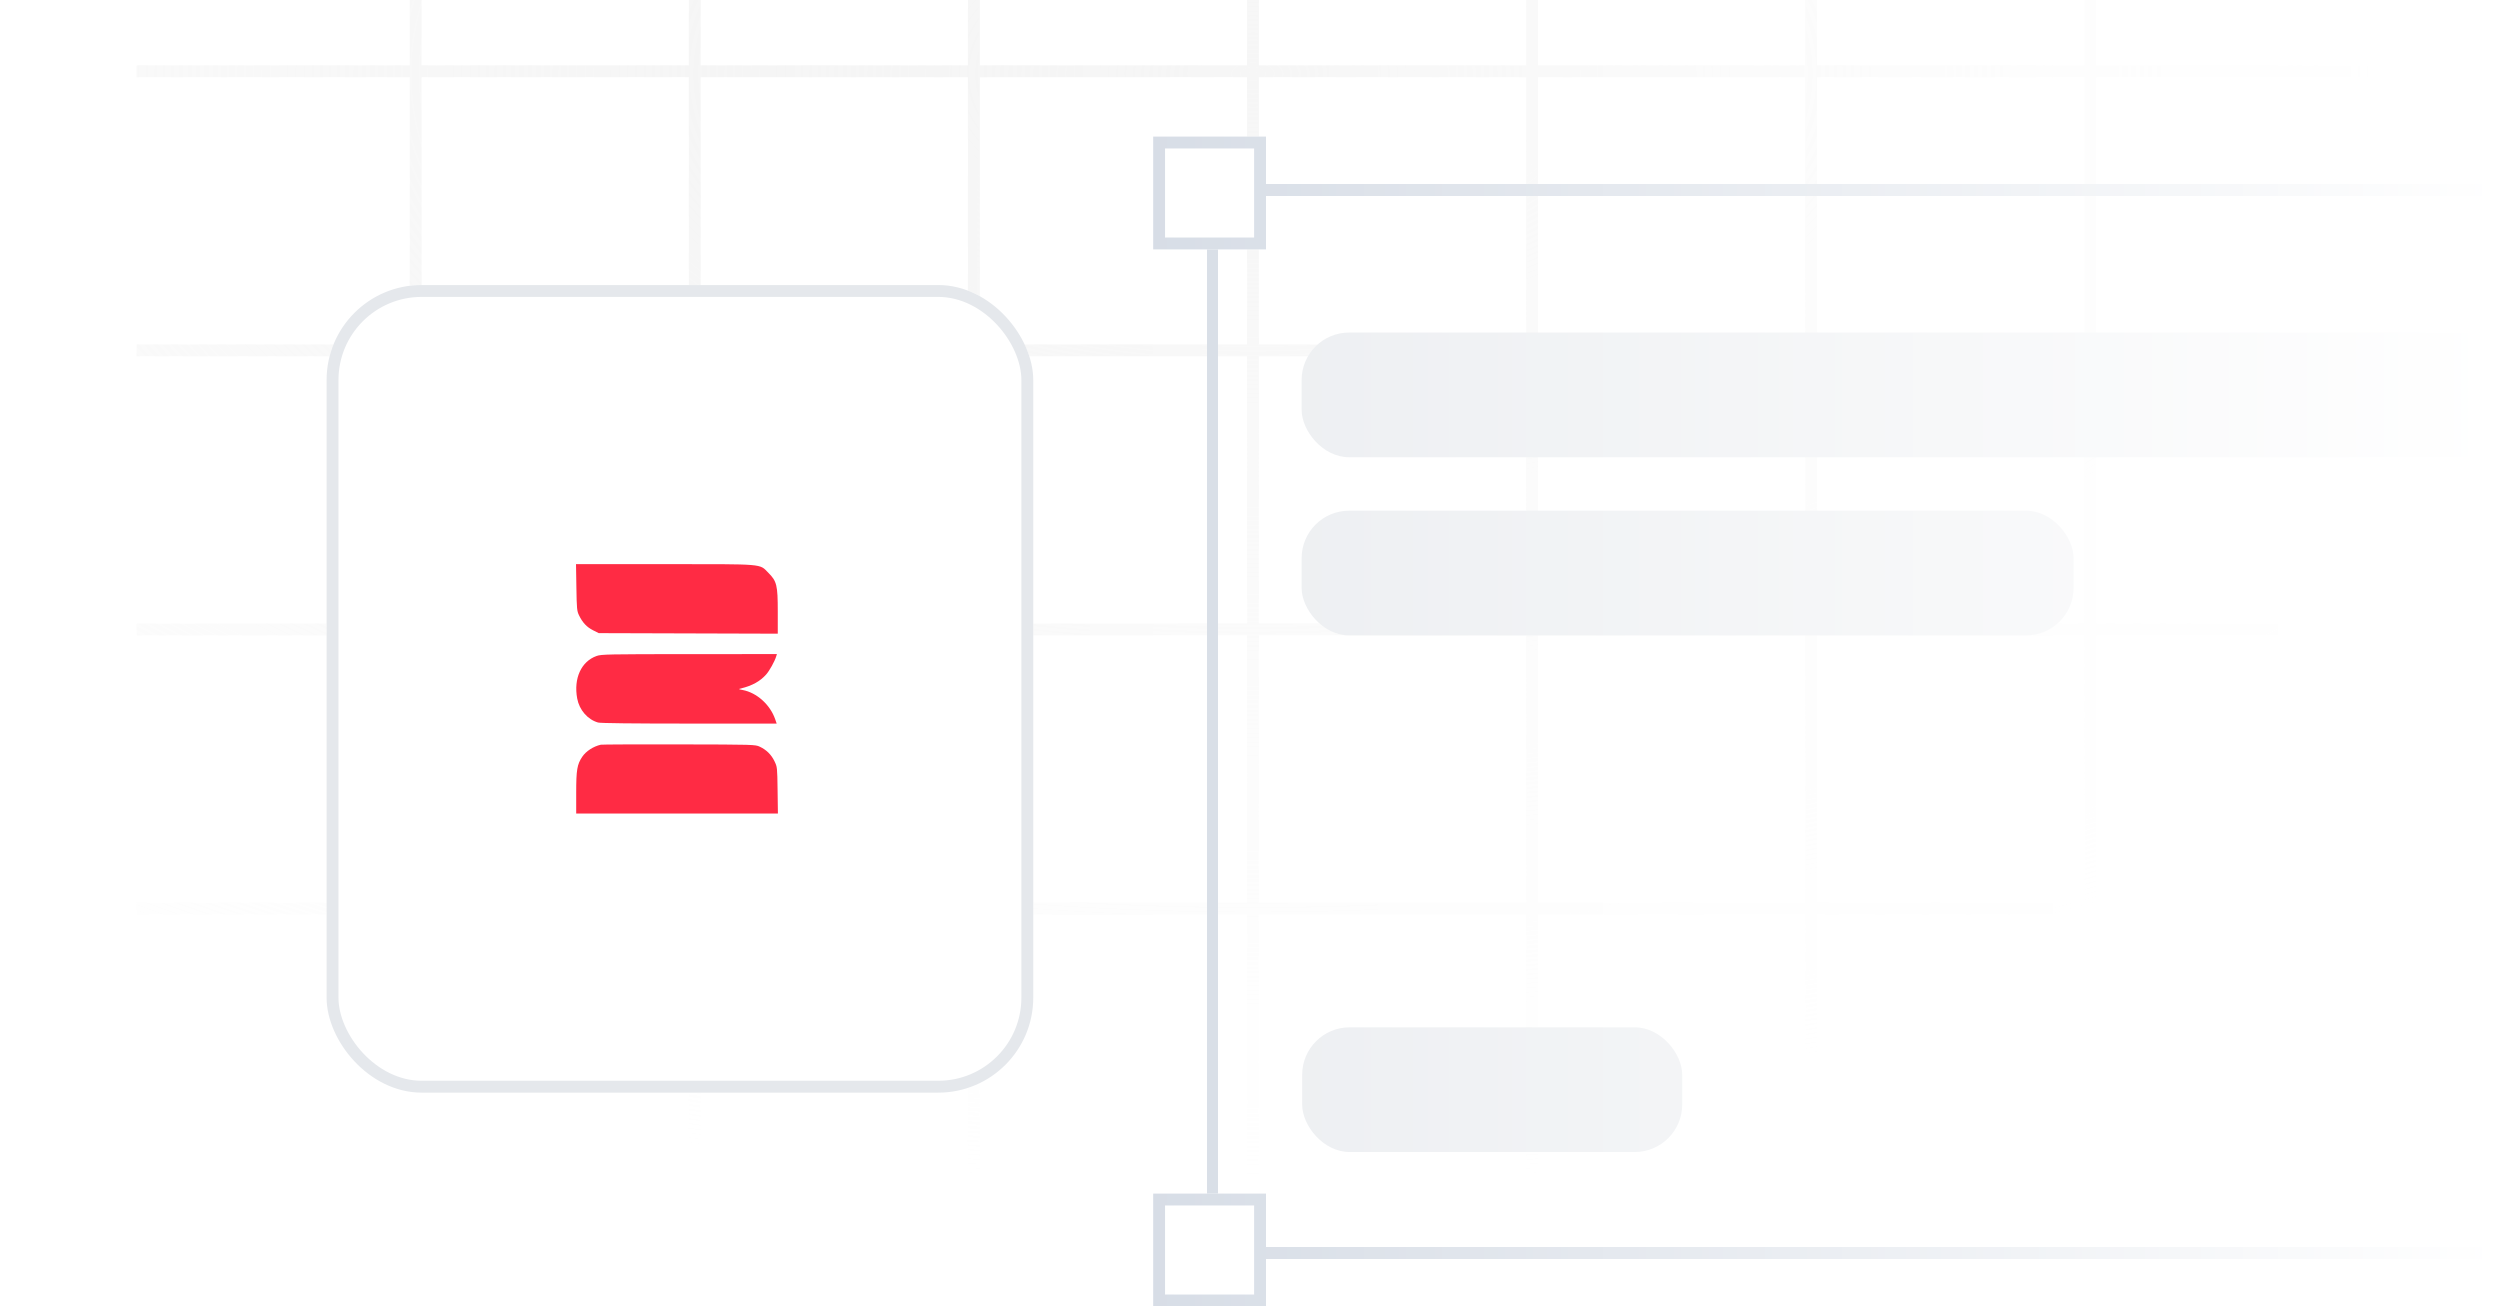 <svg width="421" height="220" viewBox="0 0 421 220" fill="none" xmlns="http://www.w3.org/2000/svg">
<g clip-path="url(#clip0_6069_5422)">
<rect width="421" height="220" fill="white"/>
<path fill-rule="evenodd" clip-rule="evenodd" d="M69 -128V-83H23V-81H69V-36H23V-34H69V11H23V13H69V58H23V60H69V105H23V107H69V152H23V154H69V200H71V154H116V200H118V154H163V200H165V154H210V200H212V154H257V200H259V154H304V200H306V154H351V200H353V154H399V152H353V107H399V105H353V60H399V58H353V13H399V11H353V-34H399V-36H353V-81H399V-83H353V-128H399V-130H353V-176H351V-130H306V-176H304V-130H259V-176H257V-130H212V-176H210V-130H165V-176H163V-130H118V-176H116V-130H71V-176H69V-130H23V-128H69ZM351 152V107H306V152H351ZM304 152V107H259V152H304ZM257 152V107H212V152H257ZM210 152V107H165V152H210ZM163 152V107H118V152H163ZM116 152V107H71V152H116ZM116 105H71V60H116V105ZM163 105H118V60H163V105ZM210 105H165V60H210V105ZM257 105H212V60H257V105ZM304 105H259V60H304V105ZM351 105H306V60H351V105ZM351 58V13H306V58H351ZM304 58V13H259V58H304ZM257 58V13H212V58H257ZM210 58V13H165V58H210ZM163 58V13H118V58H163ZM116 58V13H71V58H116ZM116 11H71V-34H116V11ZM163 11H118V-34H163V11ZM210 11H165V-34H210V11ZM257 11H212V-34H257V11ZM304 11H259V-34H304V11ZM351 11H306V-34H351V11ZM351 -36V-81H306V-36H351ZM304 -36V-81H259V-36H304ZM257 -36V-81H212V-36H257ZM210 -36V-81H165V-36H210ZM163 -36V-81H118V-36H163ZM116 -36V-81H71V-36H116ZM116 -83H71V-128H116V-83ZM163 -83H118V-128H163V-83ZM210 -83H165V-128H210V-83ZM257 -83H212V-128H257V-83ZM304 -83H259V-128H304V-83ZM351 -83H306V-128H351V-83Z" fill="url(#paint0_radial_6069_5422)"/>
<rect x="219.195" y="56" width="214" height="21" rx="8" fill="#E5E8EC"/>
<rect x="219.195" y="86" width="130" height="21" rx="8" fill="#E5E8EC"/>
<rect x="219.287" y="173" width="64" height="21" rx="8" fill="#E5E8EC"/>
<g filter="url(#filter0_d_6069_5422)">
<rect x="204.195" y="32" width="270" height="179" stroke="#CAD2DE" stroke-width="2" shape-rendering="crispEdges"/>
</g>
<g filter="url(#filter1_d_6069_5422)">
<rect x="194.195" y="23" width="19" height="19" fill="white"/>
<rect x="195.195" y="24" width="17" height="17" stroke="#CAD2DE" stroke-width="2"/>
</g>
<g filter="url(#filter2_d_6069_5422)">
<rect x="194.195" y="201" width="19" height="19" fill="white"/>
<rect x="195.195" y="202" width="17" height="17" stroke="#CAD2DE" stroke-width="2"/>
</g>
<rect width="421" height="220" fill="url(#paint1_linear_6069_5422)"/>
<g filter="url(#filter3_d_6069_5422)">
<rect x="55" y="48" width="119" height="136" rx="16" fill="white"/>
<rect x="56" y="49" width="117" height="134" rx="15" stroke="#E5E8EC" stroke-width="2"/>
</g>
<path fill-rule="evenodd" clip-rule="evenodd" d="M97.064 98.917C97.124 102.539 97.157 102.891 97.504 103.613C98.093 104.838 98.817 105.611 99.864 106.135L100.832 106.62L115.905 106.666L130.977 106.713V103.015C130.977 98.546 130.816 97.882 129.382 96.448C127.845 94.91 128.943 95.001 111.932 95.001H97L97.064 98.917ZM100.478 110.463C97.881 111.378 96.572 114.239 97.2 117.629C97.558 119.561 98.964 121.179 100.718 121.675C101.118 121.789 106.563 121.851 116.066 121.852L130.793 121.853L130.542 121.127C129.69 118.665 127.449 116.648 125.066 116.197C124.32 116.056 124.316 116.051 124.813 115.926C126.696 115.455 128.011 114.723 129.021 113.584C129.586 112.947 130.457 111.377 130.713 110.535L130.831 110.148L116.085 110.154C102.45 110.159 101.274 110.182 100.478 110.463ZM101.17 125.409C99.913 125.699 98.686 126.497 98.05 127.441C97.187 128.719 97.032 129.641 97.032 133.503V137H114.016H131L130.946 133.084C130.893 129.198 130.889 129.161 130.422 128.19C129.888 127.082 129.07 126.274 127.946 125.744C127.187 125.386 127.01 125.381 114.342 125.356C107.283 125.342 101.355 125.366 101.17 125.409Z" fill="#FF2B44"/>
</g>
<defs>
<filter id="filter0_d_6069_5422" x="179.195" y="7" width="320" height="229" filterUnits="userSpaceOnUse" color-interpolation-filters="sRGB">
<feFlood flood-opacity="0" result="BackgroundImageFix"/>
<feColorMatrix in="SourceAlpha" type="matrix" values="0 0 0 0 0 0 0 0 0 0 0 0 0 0 0 0 0 0 127 0" result="hardAlpha"/>
<feOffset/>
<feGaussianBlur stdDeviation="12"/>
<feComposite in2="hardAlpha" operator="out"/>
<feColorMatrix type="matrix" values="0 0 0 0 0.427 0 0 0 0 0.459 0 0 0 0 0.541 0 0 0 0.12 0"/>
<feBlend mode="normal" in2="BackgroundImageFix" result="effect1_dropShadow_6069_5422"/>
<feBlend mode="normal" in="SourceGraphic" in2="effect1_dropShadow_6069_5422" result="shape"/>
</filter>
<filter id="filter1_d_6069_5422" x="170.195" y="-1" width="67" height="67" filterUnits="userSpaceOnUse" color-interpolation-filters="sRGB">
<feFlood flood-opacity="0" result="BackgroundImageFix"/>
<feColorMatrix in="SourceAlpha" type="matrix" values="0 0 0 0 0 0 0 0 0 0 0 0 0 0 0 0 0 0 127 0" result="hardAlpha"/>
<feOffset/>
<feGaussianBlur stdDeviation="12"/>
<feComposite in2="hardAlpha" operator="out"/>
<feColorMatrix type="matrix" values="0 0 0 0 0.427 0 0 0 0 0.459 0 0 0 0 0.541 0 0 0 0.12 0"/>
<feBlend mode="normal" in2="BackgroundImageFix" result="effect1_dropShadow_6069_5422"/>
<feBlend mode="normal" in="SourceGraphic" in2="effect1_dropShadow_6069_5422" result="shape"/>
</filter>
<filter id="filter2_d_6069_5422" x="170.195" y="177" width="67" height="67" filterUnits="userSpaceOnUse" color-interpolation-filters="sRGB">
<feFlood flood-opacity="0" result="BackgroundImageFix"/>
<feColorMatrix in="SourceAlpha" type="matrix" values="0 0 0 0 0 0 0 0 0 0 0 0 0 0 0 0 0 0 127 0" result="hardAlpha"/>
<feOffset/>
<feGaussianBlur stdDeviation="12"/>
<feComposite in2="hardAlpha" operator="out"/>
<feColorMatrix type="matrix" values="0 0 0 0 0.427 0 0 0 0 0.459 0 0 0 0 0.541 0 0 0 0.12 0"/>
<feBlend mode="normal" in2="BackgroundImageFix" result="effect1_dropShadow_6069_5422"/>
<feBlend mode="normal" in="SourceGraphic" in2="effect1_dropShadow_6069_5422" result="shape"/>
</filter>
<filter id="filter3_d_6069_5422" x="31" y="24" width="167" height="184" filterUnits="userSpaceOnUse" color-interpolation-filters="sRGB">
<feFlood flood-opacity="0" result="BackgroundImageFix"/>
<feColorMatrix in="SourceAlpha" type="matrix" values="0 0 0 0 0 0 0 0 0 0 0 0 0 0 0 0 0 0 127 0" result="hardAlpha"/>
<feOffset/>
<feGaussianBlur stdDeviation="12"/>
<feComposite in2="hardAlpha" operator="out"/>
<feColorMatrix type="matrix" values="0 0 0 0 0.427 0 0 0 0 0.459 0 0 0 0 0.541 0 0 0 0.12 0"/>
<feBlend mode="normal" in2="BackgroundImageFix" result="effect1_dropShadow_6069_5422"/>
<feBlend mode="normal" in="SourceGraphic" in2="effect1_dropShadow_6069_5422" result="shape"/>
</filter>
<radialGradient id="paint0_radial_6069_5422" cx="0" cy="0" r="1" gradientUnits="userSpaceOnUse" gradientTransform="translate(211 12) rotate(90) scale(188 355.535)">
<stop stop-color="#F2F2F2"/>
<stop offset="1" stop-color="#F2F2F2" stop-opacity="0"/>
</radialGradient>
<linearGradient id="paint1_linear_6069_5422" x1="421" y1="0" x2="119" y2="0" gradientUnits="userSpaceOnUse">
<stop stop-color="white"/>
<stop offset="1" stop-color="white" stop-opacity="0"/>
</linearGradient>
<clipPath id="clip0_6069_5422">
<rect width="421" height="220" fill="white"/>
</clipPath>
</defs>
</svg>
